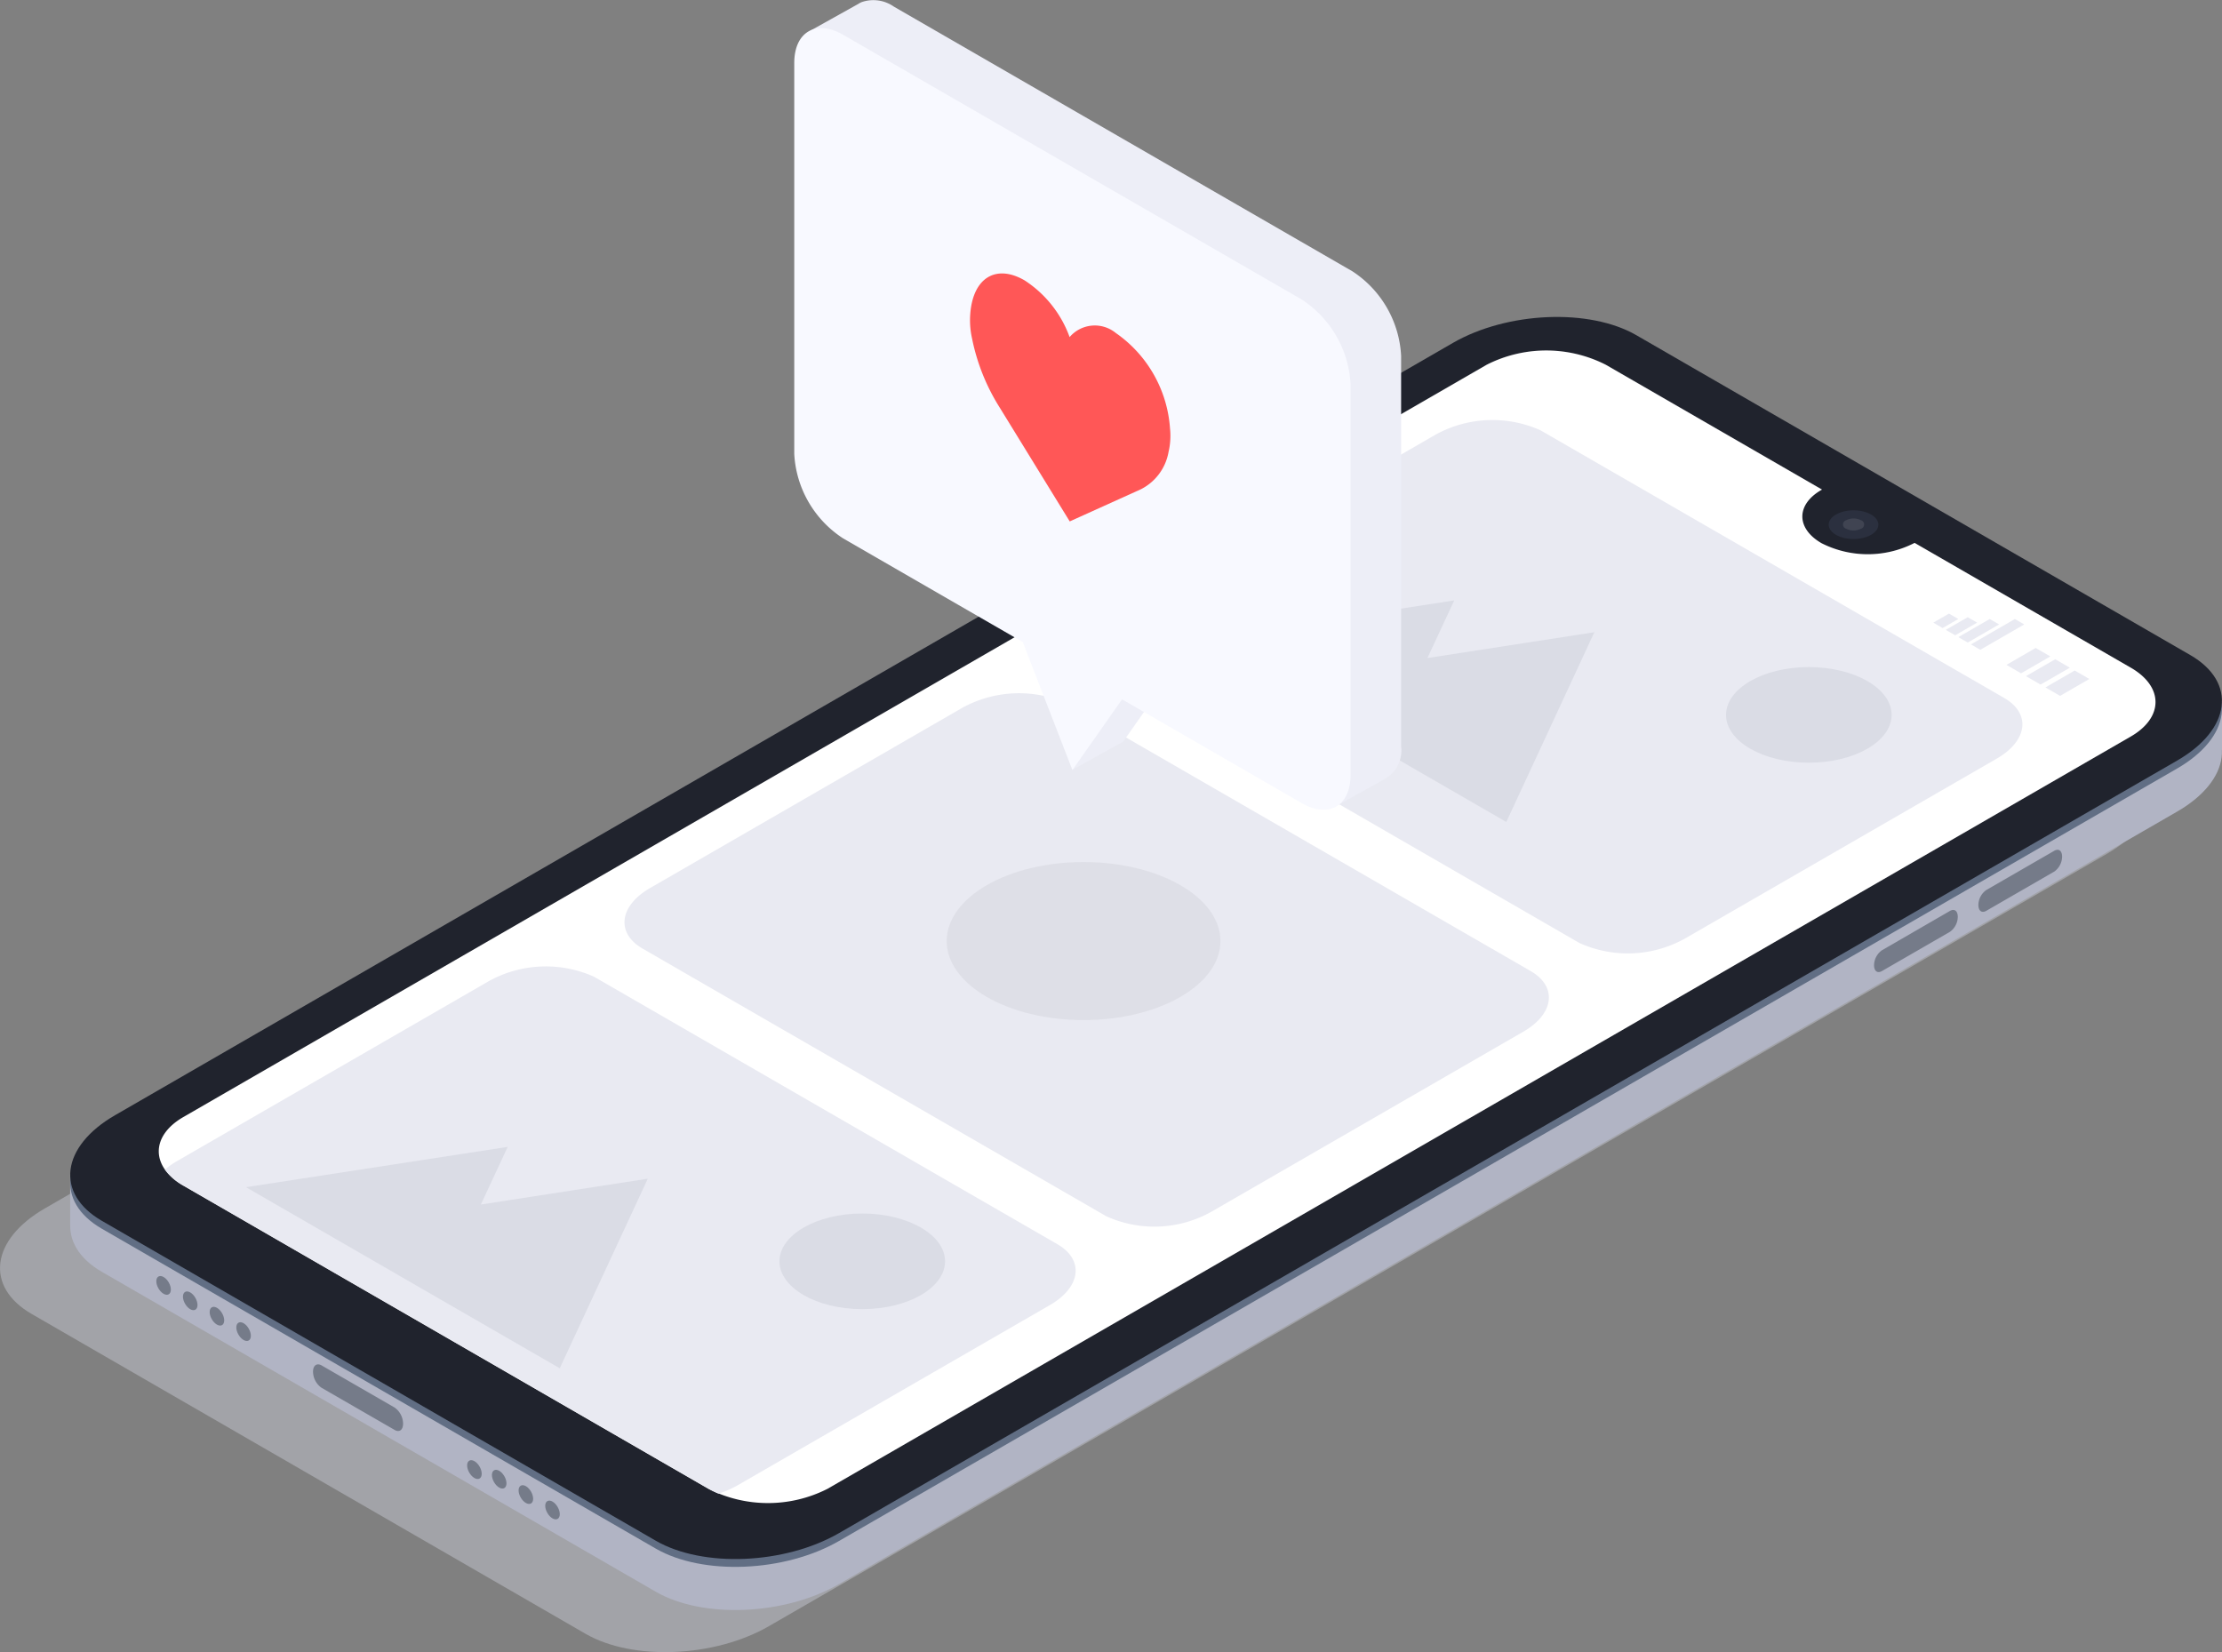 <svg xmlns="http://www.w3.org/2000/svg" xmlns:xlink="http://www.w3.org/1999/xlink" width="119.451" height="88.832" viewBox="0 0 119.451 88.832">
  <rect x="0" y="0" width="119.451" height="88.832" fill="#808080" stroke="none"/>
  <defs>
    <linearGradient id="linear-gradient" x1="0.5" y1="1" x2="0.5" gradientUnits="objectBoundingBox">
      <stop offset="0.21" stop-color="#fff" stop-opacity="0"/>
      <stop offset="1" stop-color="#fff" stop-opacity="0.2"/>
    </linearGradient>
  </defs>
  <g id="Слой_2" data-name="Слой 2" transform="translate(-0.003 0)">
    <g id="Слой_1" data-name="Слой 1" transform="translate(0.003 0)">
      <g id="Mobile" transform="translate(0 17.041)">
        <path id="パス_637" data-name="パス 637" d="M31.488,158.089l-29.782-17.2c-2.523-1.455-2.207-4,.717-5.681L74.354,93.676c2.915-1.672,7.32-1.866,9.843-.409l29.782,17.2c2.523,1.457,2.205,4-.717,5.684L41.333,157.678C38.416,159.362,34.011,159.544,31.488,158.089Z" transform="translate(-0.003 -87.281)" fill="#d6d8e5" opacity="0.4"/>
        <path id="パス_638" data-name="パス 638" d="M47.28,148.612,17.5,131.411c-2.523-1.457-2.205-4,.717-5.684L90.144,84.2c2.915-1.672,7.32-1.863,9.843-.409l29.782,17.2c2.523,1.455,2.207,4-.717,5.681L57.123,148.2C54.208,149.886,49.8,150.069,47.28,148.612Z" transform="translate(-12.024 -80.069)" fill="#b1b4c4"/>
        <path id="パス_639" data-name="パス 639" d="M15.79,267.053V264.31l3.216,1.214Z" transform="translate(-12.019 -218.207)" fill="#b1b4c4"/>
        <path id="パス_640" data-name="パス 640" d="M491.849,160.427V157.79l-2.559,1.648Z" transform="translate(-372.398 -137.135)" fill="#b1b4c4"/>
        <path id="パス_641" data-name="パス 641" d="M47.28,138.9,17.5,121.7c-2.523-1.455-2.205-4,.717-5.681L90.144,74.486c2.915-1.672,7.32-1.866,9.843-.409l29.782,17.2c2.523,1.457,2.207,4-.717,5.684L57.123,138.491C54.208,140.172,49.8,140.354,47.28,138.9Z" transform="translate(-12.024 -72.675)" fill="#616e84"/>
        <ellipse id="楕円形_17" data-name="楕円形 17" cx="0.32" cy="0.552" rx="0.32" ry="0.552" transform="translate(8.241 51.754) rotate(-30)" fill="#757b89"/>
        <ellipse id="楕円形_18" data-name="楕円形 18" cx="0.32" cy="0.552" rx="0.32" ry="0.552" transform="translate(9.673 52.582) rotate(-30)" fill="#757b89"/>
        <ellipse id="楕円形_19" data-name="楕円形 19" cx="0.32" cy="0.552" rx="0.32" ry="0.552" transform="translate(11.109 53.41) rotate(-30)" fill="#757b89"/>
        <ellipse id="楕円形_20" data-name="楕円形 20" cx="0.32" cy="0.552" rx="0.32" ry="0.552" transform="translate(12.542 54.238) rotate(-30)" fill="#757b89"/>
        <ellipse id="楕円形_21" data-name="楕円形 21" cx="0.321" cy="0.554" rx="0.321" ry="0.554" transform="translate(24.95 61.655) rotate(-29.887)" fill="#757b89"/>
        <ellipse id="楕円形_22" data-name="楕円形 22" cx="0.32" cy="0.552" rx="0.32" ry="0.552" transform="translate(26.283 62.173) rotate(-30)" fill="#757b89"/>
        <ellipse id="楕円形_23" data-name="楕円形 23" cx="0.32" cy="0.552" rx="0.32" ry="0.552" transform="translate(27.717 63) rotate(-30)" fill="#757b89"/>
        <ellipse id="楕円形_24" data-name="楕円形 24" cx="0.32" cy="0.552" rx="0.32" ry="0.552" transform="translate(29.149 63.829) rotate(-30)" fill="#757b89"/>
        <path id="パス_642" data-name="パス 642" d="M74.839,310.593,70.9,308.321a1.08,1.08,0,0,1-.452-.862h0c0-.334.2-.478.452-.342l3.937,2.272a1.082,1.082,0,0,1,.452.865h0C75.29,310.586,75.09,310.739,74.839,310.593Z" transform="translate(-53.62 -250.748)" fill="#757b89"/>
        <path id="パス_643" data-name="パス 643" d="M449.263,192.424l-3.662,2.114c-.239.134-.42,0-.42-.318h0a1,1,0,0,1,.42-.8l3.662-2.114c.239-.134.418,0,.418.318h0A1,1,0,0,1,449.263,192.424Z" transform="translate(-338.826 -162.604)" fill="#757b89"/>
        <path id="パス_644" data-name="パス 644" d="M425.783,205.961l-3.662,2.114c-.239.134-.42,0-.42-.318h0a1.008,1.008,0,0,1,.42-.8l3.662-2.119c.239-.134.418,0,.418.318h0A1,1,0,0,1,425.783,205.961Z" transform="translate(-320.955 -172.902)" fill="#757b89"/>
        <path id="パス_645" data-name="パス 645" d="M47.28,137.132,17.5,119.931c-2.523-1.457-2.205-4,.717-5.684L90.144,72.719c2.915-1.672,7.32-1.863,9.843-.409l29.782,17.2c2.523,1.455,2.207,4-.717,5.681L57.123,136.724C54.208,138.406,49.8,138.589,47.28,137.132Z" transform="translate(-12.024 -71.331)" fill="#20232d"/>
        <path id="パス_646" data-name="パス 646" d="M141.744,95.943,130.117,89.23l-.029.017a5.5,5.5,0,0,1-4.974,0c-1.374-.793-1.374-2.081,0-2.867l.029-.014-11.627-6.713a7.065,7.065,0,0,0-6.4,0L37.052,120.1c-1.765,1.018-1.765,2.671,0,3.691l28.226,16.3a7.065,7.065,0,0,0,6.4,0l70.07-40.454C143.51,98.614,143.51,96.961,141.744,95.943Z" transform="translate(-27.193 -77.082)" fill="#fff"/>
        <path id="パス_647" data-name="パス 647" d="M141.746,99.61,71.678,140.063a7.167,7.167,0,0,1-5.86.263,4.416,4.416,0,0,1-.533-.263l-28.229-16.3a2.981,2.981,0,0,1-.991-.86c-.667-.956-.337-2.067.991-2.831l70.066-40.456a7.08,7.08,0,0,1,6.4,0l11.627,6.716-.029.017c-1.374.793-1.374,2.076,0,2.867a5.5,5.5,0,0,0,4.974,0l.026-.014,11.63,6.713C143.512,96.939,143.512,98.59,141.746,99.61Z" transform="translate(-27.195 -77.058)" opacity="0.5" fill="url(#linear-gradient)"/>
        <ellipse id="楕円形_25" data-name="楕円形 25" cx="1.335" cy="0.772" rx="1.335" ry="0.772" transform="translate(98.308 10.397)" fill="#2b303f"/>
        <path id="パス_648" data-name="パス 648" d="M414.892,117.242a.239.239,0,0,1,0-.459.886.886,0,0,1,.791,0,.239.239,0,0,1,0,.459.886.886,0,0,1-.791,0Z" transform="translate(-315.643 -105.854)" fill="#fff" opacity="0.1"/>
      </g>
      <path id="パス_649" data-name="パス 649" d="M272.926,122.639l-24.92-14.392c-1.448-.836-1.266-2.3.406-3.261l16.766-9.676a6.325,6.325,0,0,1,5.652-.239l24.927,14.392c1.448.836,1.266,2.3-.406,3.263L278.589,122.4A6.307,6.307,0,0,1,272.926,122.639Z" transform="translate(-188.014 -71.934)" fill="#e9eaf2"/>
      <path id="パス_650" data-name="パス 650" d="M289.959,136.825l-8.973,1.388,1.441-3.1-14.067,2.176,3.932,2.27,6.364,3.674,6.57,3.794Z" transform="translate(-204.249 -102.832)" fill="#dadce5"/>
      <ellipse id="楕円形_26" data-name="楕円形 26" cx="4.451" cy="2.571" rx="4.451" ry="2.571" transform="translate(92.789 35.867)" fill="#dadce5"/>
      <path id="パス_651" data-name="パス 651" d="M166.426,184.122l-24.92-14.387c-1.448-.836-1.266-2.3.406-3.263l16.761-9.678a6.332,6.332,0,0,1,5.652-.239l24.92,14.387c1.448.839,1.266,2.3-.406,3.263l-16.764,9.678A6.259,6.259,0,0,1,166.426,184.122Z" transform="translate(-106.957 -118.729)" fill="#e9eaf2"/>
      <path id="パス_652" data-name="パス 652" d="M84.7,235.7l-16.764,9.676a5.3,5.3,0,0,1-1.054.463,4.411,4.411,0,0,1-.533-.263l-28.229-16.3a2.982,2.982,0,0,1-.991-.86,3.915,3.915,0,0,1,.643-.456l16.766-9.678a6.332,6.332,0,0,1,5.652-.239l24.927,14.392C86.552,233.273,86.373,234.732,84.7,235.7Z" transform="translate(-28.26 -165.529)" fill="#e9eaf2"/>
      <path id="パス_653" data-name="パス 653" d="M76.959,259.8l-8.973,1.388,1.441-3.1L55.36,260.256l3.935,2.272,6.362,3.674,6.57,3.791Z" transform="translate(-42.135 -196.424)" fill="#dadce5"/>
      <ellipse id="楕円形_27" data-name="楕円形 27" cx="4.451" cy="2.571" rx="4.451" ry="2.571" transform="translate(41.903 65.247)" fill="#dadce5"/>
      <path id="パス_654" data-name="パス 654" d="M435.524,138.869l-.5-.291.843-.487.5.291Z" transform="translate(-331.093 -105.1)" fill="#e9eaf2"/>
      <path id="パス_655" data-name="パス 655" d="M438.346,139.882l-.506-.291,1.18-.681.506.291Z" transform="translate(-333.239 -105.724)" fill="#e9eaf2"/>
      <path id="パス_656" data-name="パス 656" d="M441.166,140.576l-.506-.291,1.687-.975.507.291Z" transform="translate(-335.385 -106.028)" fill="#e9eaf2"/>
      <path id="パス_657" data-name="パス 657" d="M443.994,140.966l-.5-.291,2.36-1.364.506.291Z" transform="translate(-337.539 -106.028)" fill="#e9eaf2"/>
      <path id="パス_658" data-name="パス 658" d="M452.276,147.194l-.786-.454,1.572-.91.788.454Z" transform="translate(-343.628 -110.991)" fill="#e9eaf2"/>
      <path id="パス_659" data-name="パス 659" d="M456.666,149.732l-.786-.454,1.574-.908.786.454Z" transform="translate(-346.969 -112.924)" fill="#e9eaf2"/>
      <path id="パス_660" data-name="パス 660" d="M461.056,152.264l-.786-.454,1.574-.91.786.456Z" transform="translate(-350.311 -114.849)" fill="#e9eaf2"/>
      <path id="パス_661" data-name="パス 661" d="M211.466,14.587,186.816.356a1.918,1.918,0,0,0-1.739-.239h0a1.251,1.251,0,0,0-.184.1L182.32,1.653l1.873,2.628v18.6a5.778,5.778,0,0,0,2.628,4.539l9.656,5.574,1.175,3.032L196.42,41.39l2.726-1.515,2.664-3.8,8.362,4.831.294,2.506,2.7-1.505a1.761,1.761,0,0,0,.92-1.77v-21A5.778,5.778,0,0,0,211.466,14.587Z" transform="translate(-138.764 0)" fill="#edeef7"/>
      <path id="パス_662" data-name="パス 662" d="M206.008,20.921,181.358,6.689c-1.448-.836-2.628-.158-2.628,1.515V29.228a5.778,5.778,0,0,0,2.628,4.539l9.656,5.574,2.669,6.88,2.669-3.8L206.008,48c1.45.836,2.628.158,2.628-1.515V25.465A5.8,5.8,0,0,0,206.008,20.921Z" transform="translate(-136.032 -4.819)" fill="#f8f9ff"/>
      <path id="パス_663" data-name="パス 663" d="M229.033,69.874a6.816,6.816,0,0,0-2.915-5.132,1.781,1.781,0,0,0-2.482.22,6.119,6.119,0,0,0-2.423-3.051c-1.531-.884-2.757-.141-2.915,1.766a4.468,4.468,0,0,0,.093,1.362,11.018,11.018,0,0,0,1.5,3.734l3.751,6.1,3.822-1.727a2.79,2.79,0,0,0,1.491-2.012A3.77,3.77,0,0,0,229.033,69.874Z" transform="translate(-166.135 -46.838)" fill="#ff5757"/>
      <ellipse id="楕円形_28" data-name="楕円形 28" cx="7.358" cy="4.248" rx="7.358" ry="4.248" transform="translate(50.893 46.35)" opacity="0.05"/>
    </g>
  </g>
</svg>
